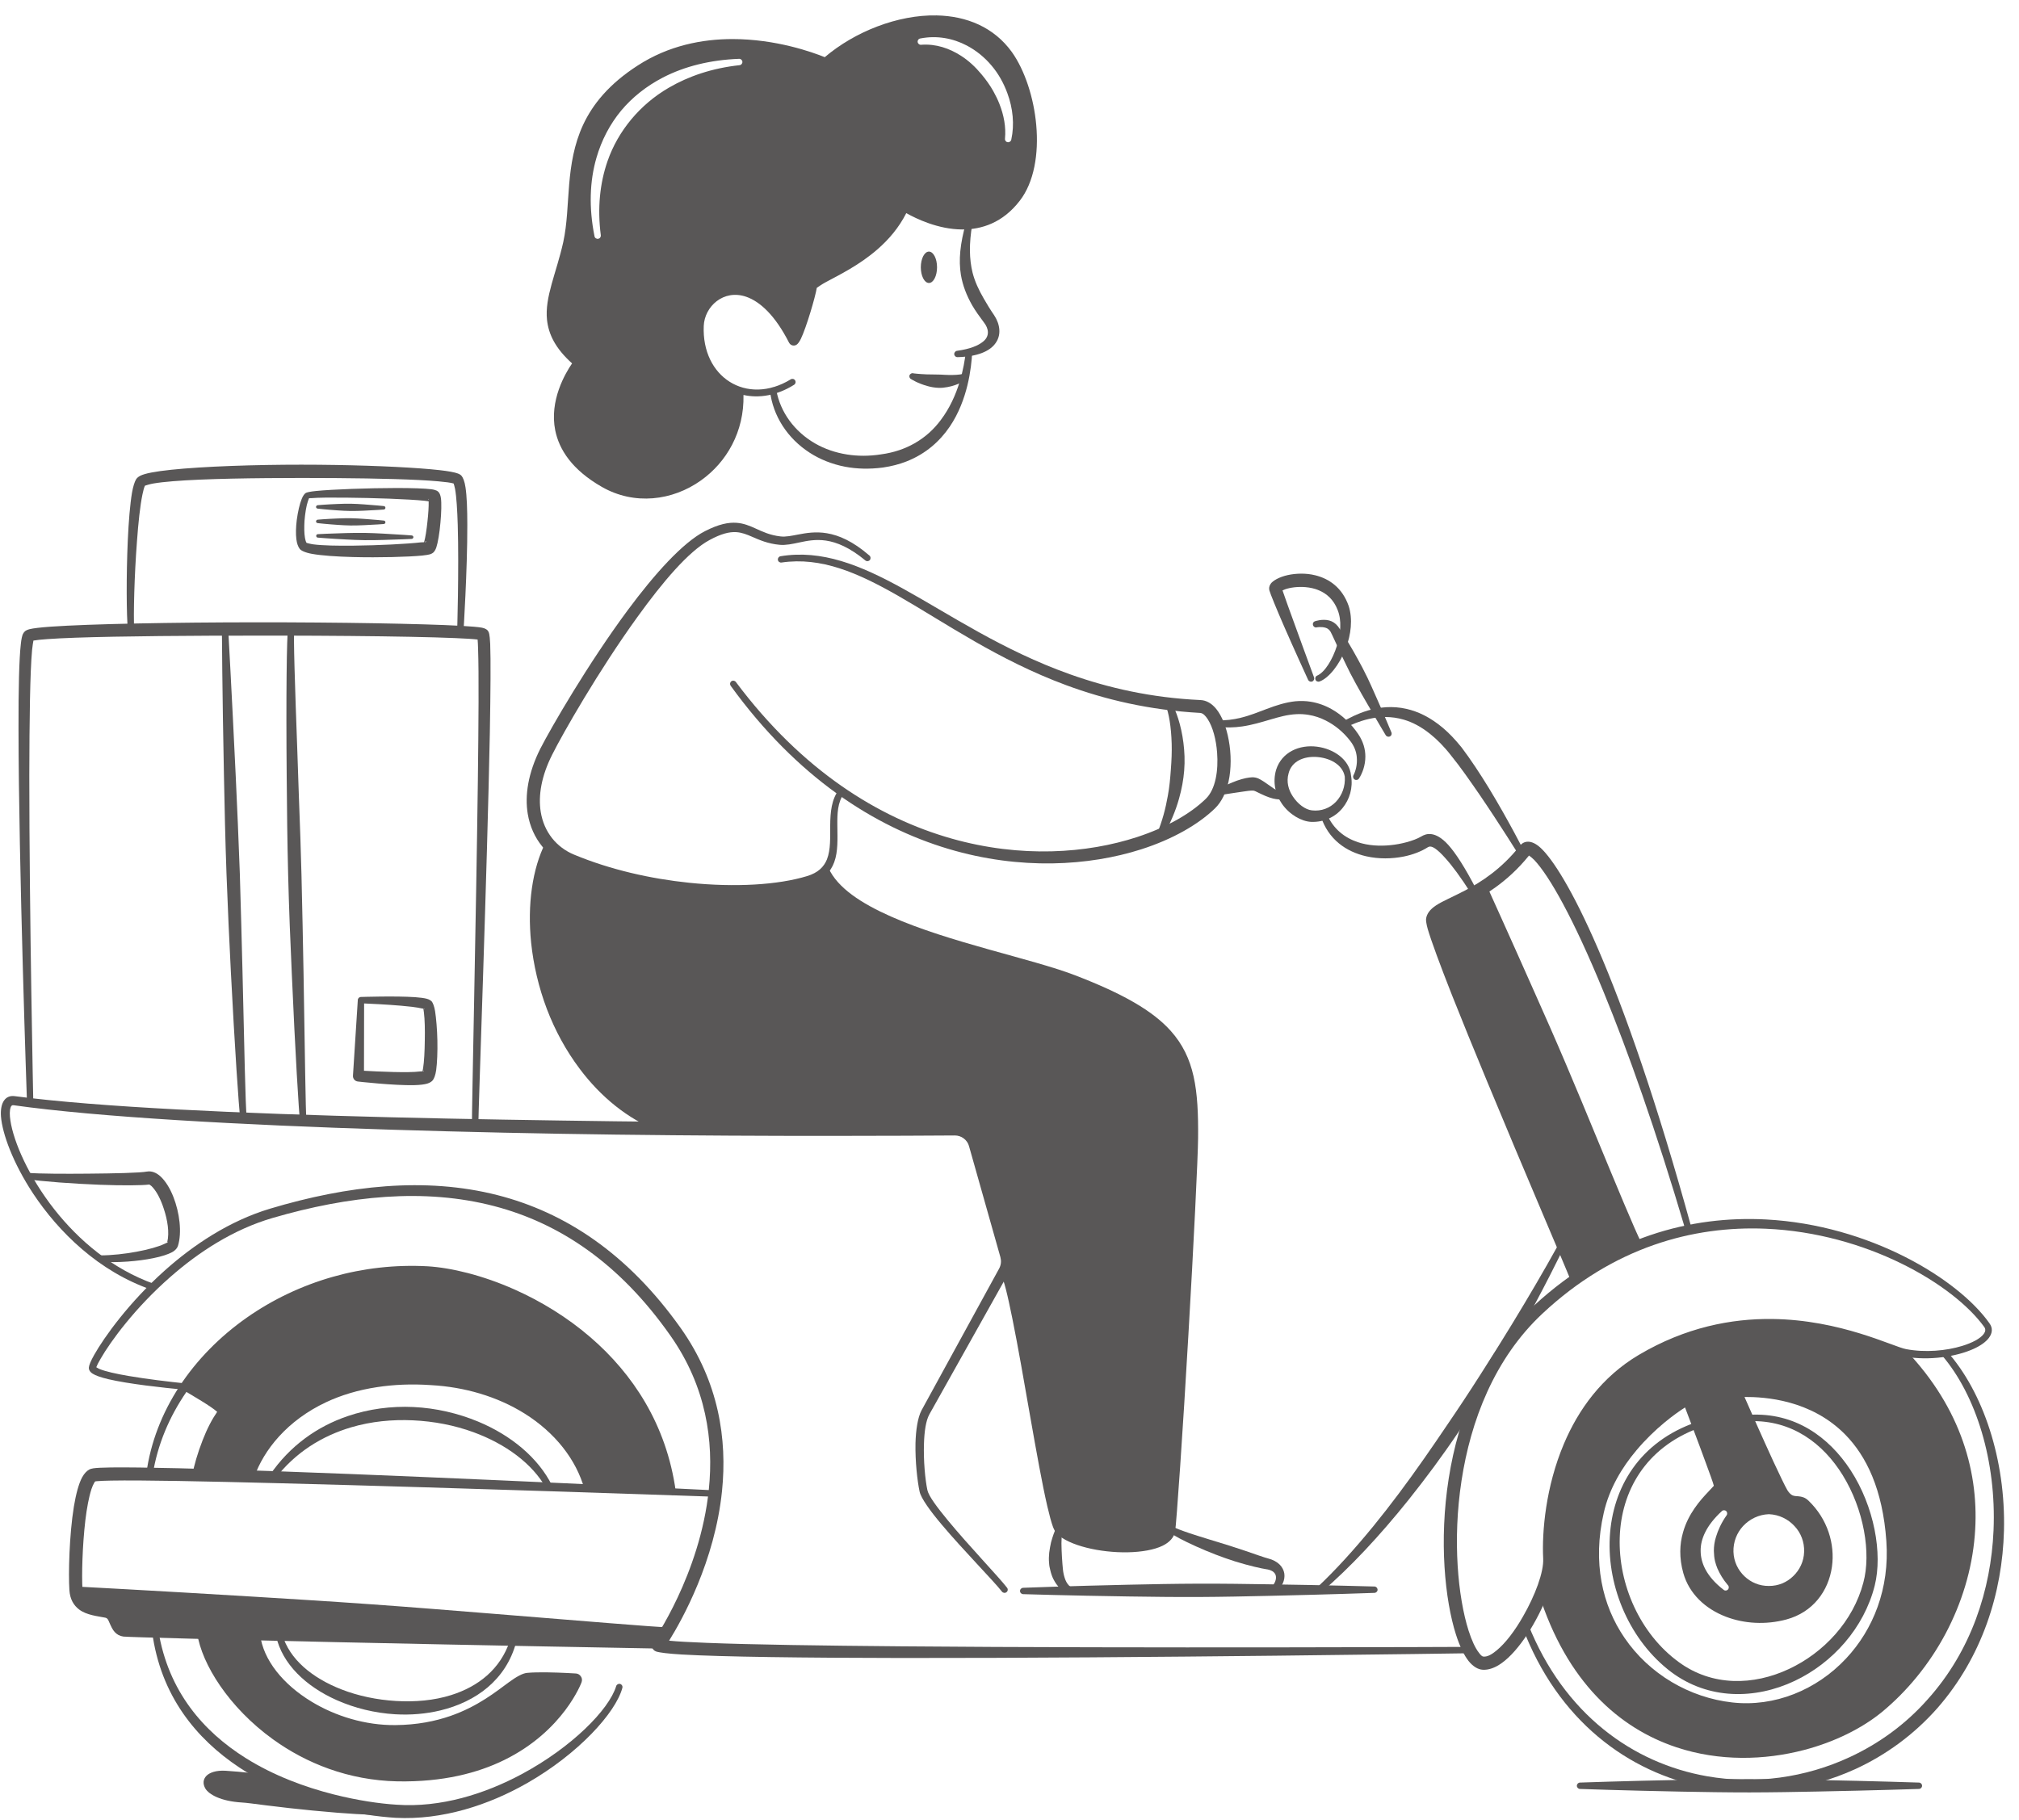 <?xml version="1.0" encoding="UTF-8" standalone="no"?><svg xmlns="http://www.w3.org/2000/svg" xmlns:xlink="http://www.w3.org/1999/xlink" clip-rule="evenodd" fill="#595757" fill-rule="evenodd" height="4509" preserveAspectRatio="xMidYMid meet" stroke-linejoin="round" stroke-miterlimit="2" version="1" viewBox="-2.1 -38.1 5000.4 4509.0" width="5000.4" zoomAndPan="magnify"><g id="change1_1" transform="matrix(3 0 0 3 -38325.495 -693.046)"><path d="m 13448.752,456.026 c -1.1,7.239 -8.6,32.663 -13.1,42.017 -1.2,2.525 -2.5,4.113 -3.3,4.698 -1.2,0.928 -2.5,1.029 -3.5,0.81 -1,-0.227 -2.2,-0.811 -3,-2.318 -11.4,-22.448 -23.9,-33.894 -35.3,-37.861 -18.9,-6.509 -34.4,8.09 -35.1,23.984 -0.9,21.107 7.8,37.581 21.3,46.134 13.8,8.757 32.4,9.145 50.5,-1.944 1.2,-0.766 2.9,-0.387 3.6,0.845 0.8,1.233 0.4,2.857 -0.8,3.623 -14.3,8.979 -29,11.298 -41.8,8.425 0.7,30.403 -14,55.578 -35.1,70.564 -23.5,16.779 -55,20.748 -81.9,5.302 -24.8,-14.238 -35.2,-30.92 -38.4,-46.582 -5,-24.664 8.3,-47.192 13.9,-55.364 -13.8,-12.369 -19.4,-24.022 -20.7,-35.892 -2,-18.856 7.7,-38.608 13.4,-64.193 3.3,-15.147 3.5,-31.357 4.9,-47.828 1.4,-16.274 4,-32.782 11.4,-48.846 8,-17.214 21.5,-33.947 45.3,-49.273 25.4,-16.428 53.1,-21.751 78.1,-21.765 36,-0.02 66.4,10.979 76.2,14.954 24.7,-20.997 60.2,-35.154 92.4,-34.477 24.6,0.517 47.2,9.598 62.1,30.292 10.5,14.77 18.1,37.492 20.1,60.339 2.1,23.504 -1.7,47.047 -13.6,62.388 -14,18.19 -31.4,23.824 -47.7,23.718 -19.8,-0.129 -37.8,-8.897 -46,-13.49 -6.1,12.042 -14.5,21.793 -23.6,29.737 -15.2,13.319 -32.2,21.513 -42.6,27.138 -3.5,1.865 -7,4.352 -7.7,4.865 z m -65.9,86.889 c -3.2,-1.137 -6.3,-2.621 -9.3,-4.426 -15.2,-9.424 -25.4,-27.689 -24.6,-51.379 0.5,-16.434 13.8,-31.783 31.6,-32.366 14.6,-0.475 32.8,9.004 49.2,37.473 4.3,-10.574 10.4,-32.322 11,-37.726 0.2,-1.981 2.1,-4.706 6.1,-7.327 8.6,-5.566 28.8,-14.027 46.4,-29.729 9.2,-8.228 17.7,-18.491 23.2,-31.488 0.6,-1.251 1.6,-2.197 3,-2.582 1.3,-0.385 2.7,-0.168 3.8,0.591 0,0 21.4,14.282 45.4,14.255 13.6,-0.016 28.2,-4.87 39.8,-20.194 10.4,-13.649 13.2,-34.61 11.3,-55.405 -2,-20.856 -8.9,-41.635 -18.6,-55.08 -15.9,-22.139 -42.4,-28.29 -69.4,-24.686 -26.1,3.484 -52.8,16.081 -71.8,33.135 -1.6,1.467 -3.9,1.822 -5.9,0.903 0,0 -33.5,-15.433 -74.9,-15.584 -23.2,-0.084 -48.9,4.6 -72.6,19.698 -21.9,13.901 -34.4,29.06 -41.8,44.78 -14.9,31.536 -9.7,65.08 -16.4,94.503 -5.6,24.472 -15.5,43.231 -13.7,61.32 1,10.901 6.6,21.421 20.3,32.983 1.7,1.448 1.9,4.017 0.5,5.752 0,0 -20.4,24.308 -15.1,51.908 2.7,14.122 12.3,28.961 34.4,41.997 24.4,14.35 53.2,10.801 74.9,-4.291 20.1,-14.016 34.2,-37.974 33.2,-67.035 z"/><path d="m 13571.952,402.148 c 0.3,-1.416 1.8,-2.309 3.2,-1.991 1.4,0.318 2.3,1.726 2,3.143 -2.8,16.501 -2.5,28.892 0.2,40.055 1.9,7.486 5.1,14.309 9.3,21.564 2.5,4.378 5.3,8.972 8.6,13.786 4.7,7.163 6.5,16.675 0.2,24.105 -4.4,5.348 -13.6,9.957 -30.3,10.4 -1.5,0.119 -2.8,-0.959 -2.9,-2.406 -0.1,-1.447 1,-2.718 2.4,-2.837 10.6,-1.482 17.3,-4.231 21.4,-7.58 6,-4.82 4.3,-11.247 0.8,-15.675 -3.7,-4.978 -7.1,-9.625 -9.8,-14.296 -4.7,-8.282 -7.8,-16.39 -9.3,-25.066 -2,-12.292 -0.7,-25.751 4.2,-43.202 z"/><path d="m 13571.752,509.051 c 0.2,-1.447 1.4,-2.525 2.9,-2.405 1.4,0.119 2.5,1.391 2.4,2.838 -0.7,12.512 -3.6,39.075 -18.5,61.076 -8.1,11.912 -19.6,22.465 -35.9,28.832 -5.8,2.269 -12.2,3.924 -19.3,4.967 -11.1,1.454 -21.6,1.179 -31.3,-0.679 -10.8,-2.098 -20.7,-6.09 -29.1,-11.523 -18.5,-11.915 -30.4,-30.547 -32.8,-50.899 -0.2,-1.436 0.8,-2.775 2.2,-2.989 1.5,-0.213 2.8,0.779 3,2.215 3.3,18.187 15,34.25 32.2,44.094 7.7,4.415 16.6,7.512 26.3,9.029 8.7,1.354 18,1.437 27.9,-0.114 10.9,-1.466 19.9,-4.714 27.6,-9.065 9.1,-5.136 16.2,-11.818 21.7,-19.202 15.1,-19.899 19.4,-44.496 20.7,-56.175 z"/><path d="m 13526.952,531.526 c -1.4,-0.522 -2.1,-2.045 -1.6,-3.4 0.6,-1.355 2.1,-2.031 3.4,-1.51 0,0 4.3,0.545 10.7,0.811 2.2,0.089 4.5,0.074 7,0.112 1.5,0.021 3,0.022 4.6,0.086 2.2,0.09 4.5,0.301 6.9,0.312 4,0.018 8.1,-10e-4 12.4,-1.052 1.3,-0.567 2.8,0.057 3.4,1.393 0.6,1.336 0,2.882 -1.4,3.449 -2.9,1.9 -5.9,3.297 -9.1,4.442 -2.2,0.798 -4.4,1.352 -6.6,1.759 -2.4,0.452 -4.8,0.71 -7.2,0.641 -3.4,-0.101 -6.6,-0.723 -9.4,-1.508 -8.1,-2.26 -13.1,-5.535 -13.1,-5.535 z"/><ellipse cx="13541.352" cy="439.015" rx="6.697" ry="12.96"/><path d="m 13385.452,540.711 c 3.9,64.099 -62.7,105.478 -112.4,76.562 -69.6,-40.482 -20.7,-99.55 -20.7,-99.55 -38.1,-31.937 -17.7,-57.451 -8.5,-98.446 10.2,-45.124 -7.1,-99.663 59.9,-142.614 68.2,-43.688 152.6,-4.757 152.6,-4.757 40.8,-36.694 116,-53.605 149.1,-7.475 20.4,28.405 29.1,87.807 7,116.606 -34.6,45.123 -91.8,6.714 -91.8,6.714 -19.7,46.099 -75,59.363 -75.8,67.191 -0.9,7.828 -13.3,48.893 -15.5,44.522 -33.7,-65.044 -76.1,-40.382 -77.2,-12.231 -1,27.379 13.4,47.238 33.3,53.478 z m -0.9,-273.815 c -23.7,0.901 -44.9,6.17 -62.8,15.434 -13.5,7.003 -25.2,16.217 -34.5,27.335 -9.3,11.239 -16.2,24.444 -20.4,39.007 -5.6,19.329 -6.3,41.161 -1.6,64.655 0.2,1.432 1.6,2.403 3,2.167 1.5,-0.236 2.4,-1.591 2.2,-3.023 -2.9,-22.469 -0.7,-42.932 5.5,-60.922 4.5,-13.037 11.3,-24.629 19.8,-34.838 8.5,-10.132 18.7,-18.876 30.7,-25.881 16.5,-9.641 36.1,-16.264 58.5,-18.687 1.4,-0.106 2.5,-1.367 2.4,-2.815 -0.1,-1.448 -1.4,-2.538 -2.8,-2.432 z m 150.5,-11.623 c 12.1,-0.856 23.1,2.899 32.7,9.046 6.4,4.073 12,9.345 16.9,15.235 3.7,4.408 7.1,9.1 9.9,14.123 1.9,3.403 3.6,6.88 5,10.459 3.7,9.37 5.5,19.161 4.6,28.576 -0.2,1.434 0.7,2.781 2.2,3.007 1.4,0.226 2.8,-0.755 3,-2.189 2.7,-12.28 1.4,-25.765 -3.3,-38.404 -3,-8.146 -7.3,-15.961 -13,-22.659 -5.7,-6.808 -12.7,-12.481 -20.4,-16.536 -11.5,-6.043 -24.7,-8.504 -38.3,-5.874 -1.5,0.189 -2.5,1.511 -2.3,2.95 0.2,1.439 1.5,2.455 3,2.266 z"/><path d="m 13419.652,682.802 c -1.4,0.222 -2.8,-0.762 -3,-2.196 -0.2,-1.435 0.8,-2.78 2.2,-3.003 34,-5.592 65.7,7.252 100.8,26.58 39,21.508 82.3,51.035 138.3,70.943 31.4,11.17 66.8,19.346 107.7,21.231 4.7,0.223 9.2,2.758 12.9,7.347 4.7,5.768 8.4,15.124 10.3,25.722 2.1,11.137 2.2,23.639 -0.2,34.444 -2,8.863 -5.7,16.597 -11.1,21.876 -13.7,13.273 -34.8,25.495 -61,33.875 -42.9,13.694 -99.7,17.377 -159.1,-0.361 -61,-18.199 -125,-59.004 -179.8,-134.724 -0.8,-1.169 -0.6,-2.817 0.6,-3.678 1.1,-0.86 2.8,-0.61 3.7,0.559 54.8,73.282 118,112.274 178,129.282 57.5,16.311 112,12.285 153.3,-1.236 24.3,-7.98 44,-19.198 56.7,-31.59 8.2,-8.001 10.4,-23.59 9.3,-38.121 -0.8,-10.759 -3.5,-21.051 -7.7,-27.543 -1.9,-2.883 -3.9,-5.093 -6.4,-5.232 -42.1,-2.356 -78.4,-11.024 -110.5,-22.903 -56.2,-20.808 -99.5,-51.3 -138.5,-73.666 -33.5,-19.166 -63.7,-32.399 -96.5,-27.606 z"/><path d="m 13736.752,800.59 c -0.7,-1.301 -0.1,-2.881 1.2,-3.525 1.3,-0.645 2.9,-0.112 3.5,1.189 3.8,6.616 8.1,18.369 10,33.405 0.9,7.102 1.3,14.933 0.6,23.189 -0.6,7.349 -2,15.013 -4.2,22.8 -2.9,10.524 -7.5,21.167 -13.5,31.709 -0.7,1.3 -2.3,1.832 -3.6,1.187 -1.3,-0.646 -1.8,-2.226 -1.2,-3.526 4.5,-10.668 7.2,-21.288 9,-31.509 1.4,-7.432 2,-14.633 2.5,-21.496 0.6,-7.698 0.9,-14.946 0.7,-21.615 -0.4,-13.989 -2.3,-25.284 -5,-31.808 z"/><path d="m 13889.852,858.876 c 1.7,9.926 -1.2,19.526 -7,26.61 -6,7.402 -15.3,11.866 -26,11.454 -8,-0.397 -17.9,-6.023 -24.1,-14.962 -5.3,-7.641 -7.8,-17.576 -4.8,-27.992 4.7,-14.837 19.4,-20.957 33.7,-19.142 14,1.774 27.1,10.813 28.2,24.032 z m -5.2,0.667 c -1.8,-10.138 -12.8,-15.678 -23.8,-16.222 -9.8,-0.489 -20,3.299 -22.6,13.597 -2,7.093 0,13.713 3.5,18.991 4.1,6.277 10.3,10.973 15.8,11.534 7.8,0.905 14.8,-1.936 19.7,-6.977 5.1,-5.309 8,-12.822 7.4,-20.923 z"/><path d="m 13896.452,861.033 c -0.7,1.259 -2.3,1.694 -3.6,0.97 -1.2,-0.723 -1.7,-2.332 -1,-3.591 1.8,-3.466 3.3,-8.98 2.7,-15.094 -0.4,-4.419 -2.1,-9.116 -5.7,-13.598 -5.5,-7.03 -12.3,-12.631 -19.9,-16.458 -4.5,-2.287 -9.2,-3.872 -14.2,-4.678 -3.3,-0.523 -6.6,-0.777 -10,-0.567 -7.4,0.323 -14.4,2.328 -21.6,4.445 -7.4,2.175 -15,4.488 -23.2,5.679 -6.5,0.937 -13.3,1.201 -20.8,0.139 -1.5,-0.133 -2.6,-1.414 -2.4,-2.86 0.1,-1.445 1.4,-2.512 2.8,-2.379 7,0.291 13.2,-0.603 19,-2.009 7.8,-1.863 14.8,-4.76 21.7,-7.358 7.8,-2.949 15.5,-5.466 23.7,-6.332 4.3,-0.372 8.5,-0.265 12.5,0.389 6.2,0.997 12.1,3.134 17.5,6.218 8.6,4.861 16.1,12.037 21.9,20.646 4.2,6.274 5.8,12.594 5.8,18.398 0,7.52 -2.6,14.045 -5.2,18.04 z"/><path d="m 13780.852,875.001 c -1.4,0.443 -2.8,-0.319 -3.3,-1.702 -0.4,-1.382 0.3,-2.865 1.7,-3.308 5.7,-2.653 11.4,-5.286 16.5,-7.131 2.6,-0.918 5.1,-1.575 7.2,-2.048 2.1,-0.45 3.9,-0.627 5.4,-0.699 1.5,0.009 3.2,0.251 4.9,0.98 2.7,1.198 6,3.546 9.5,6.009 3.6,2.594 7.5,5.517 12.2,5.719 1.5,-0.12 2.7,0.958 2.9,2.404 0.1,1.447 -1,2.719 -2.4,2.839 -3.4,0.738 -6.8,0.363 -10.1,-0.427 -4.3,-1.039 -8.4,-3.047 -11.9,-4.738 -1.9,-0.912 -3.5,-1.89 -4.8,-1.794 -2,-0.046 -4.6,0.332 -7.7,0.79 -2.5,0.362 -5.1,0.725 -7.9,1.168 -4,0.617 -8,1.203 -12.2,1.938 z"/><path d="m 13492.252,677.052 c 1.1,0.939 1.2,2.6 0.3,3.707 -1,1.107 -2.6,1.243 -3.7,0.304 -12.9,-10.663 -23.5,-15.072 -32.6,-16.398 -8.4,-1.222 -15.5,0.199 -21.8,1.548 -5.9,1.259 -11.2,2.423 -16.3,1.961 -9.8,-0.909 -16.6,-3.968 -22.8,-6.651 -4.3,-1.864 -8.4,-3.553 -13.2,-3.824 -5.7,-0.313 -12.4,1.358 -21.9,6.509 -17.3,9.273 -38.8,34.764 -59.6,63.603 -31.9,44.13 -61.7,96.349 -70.3,113.594 -9,17.82 -11.6,33.814 -9.5,47.149 2.7,17.03 13.3,29.542 27.5,35.415 30,12.497 63.4,19.985 95.1,23.254 38,3.929 73.4,1.787 97.3,-5.512 9.2,-2.784 13.9,-7.661 16.4,-13.781 3.2,-8.148 2.6,-18.165 2.7,-27.968 0.1,-10.957 1,-21.645 7.3,-29.762 0.8,-1.157 2.5,-1.384 3.6,-0.507 1.2,0.877 1.4,2.528 0.6,3.685 -5.5,7.314 -5.7,16.865 -5.6,26.574 0.1,10.611 0.7,21.421 -2.6,30.309 -2.9,7.856 -8.7,14.359 -20.3,18.136 -24.5,7.99 -61,11.064 -100.3,7.662 -32.6,-2.823 -67,-10.129 -98.1,-22.537 -17.6,-7.054 -30.8,-22.286 -34.3,-43.228 -2.5,-15.183 0.2,-33.486 10.4,-53.82 8.9,-17.389 39.4,-70.152 72.2,-114.423 22.1,-29.84 45.4,-55.735 63.6,-65.109 11.5,-5.893 19.6,-7.444 26.3,-6.941 5.8,0.436 10.6,2.413 15.7,4.737 5.6,2.541 11.7,5.503 20.5,6.501 4.4,0.501 9.1,-0.539 14.3,-1.525 7,-1.333 14.8,-2.644 24,-1.092 9.9,1.658 21.4,6.549 35.1,18.43 z"/><path d="m 14416.852,1310.929 c 2.9,3.96 2.5,8.09 -0.4,12.03 -2.4,3.28 -6.8,6.48 -12.7,9.15 -14,6.33 -36.4,9.96 -56.9,6.36 -10.7,-1.9 -53.6,-23.47 -109.4,-23.47 -32.1,0.01 -68.6,7.21 -105.6,29.68 -28.5,17.27 -46.4,43.01 -57.4,69.58 -14,33.9 -16.8,69.19 -15.6,90.39 0.8,14.54 -9.7,42.1 -23.5,63.11 -6.7,10.24 -14.2,18.92 -21.4,23.96 -5.3,3.78 -10.6,5.6 -15.4,5.32 -3.8,-0.23 -7.9,-2.48 -11.7,-7.23 -3.7,-4.69 -7.3,-12.13 -10.4,-21.78 -9.1,-28.56 -14.1,-77.46 -6,-128.86 8,-51.09 28.9,-104.59 70.8,-143.18 61.3,-56.37 129.5,-74.02 191.2,-70.75 85.5,4.52 158.6,49.13 184.4,85.69 z m -4.3,3.05 c -25.5,-35.27 -97.2,-77.58 -180.4,-81.1 -59.8,-2.53 -125.6,15.08 -184.4,70.17 -39.8,37.27 -59.2,88.77 -66.7,137.76 -7.6,49.46 -2.9,96.43 5.8,123.89 2.6,8.11 5.5,14.43 8.6,18.37 1.3,1.69 2.4,3.03 3.8,3.11 3.4,0.21 6.9,-1.91 10.7,-5.04 7.6,-6.23 15.4,-16.71 21.9,-28.19 9.9,-17.18 17.2,-36.61 16.6,-47.75 -1.1,-22.24 2.1,-59.26 17.1,-94.69 11.9,-28.17 31.3,-55.32 61.8,-73.42 38.7,-22.94 76.7,-30.06 110.1,-29.68 56.5,0.63 99.7,22.84 110.6,24.89 15.9,3.02 33.2,1.35 46.2,-2.62 8.4,-2.58 15,-6.02 17.9,-9.92 1.4,-1.88 1.8,-3.86 0.4,-5.78 z"/><path d="m 14377.752,1337.519 c -0.9,-1.09 -0.8,-2.76 0.3,-3.71 1,-0.95 2.7,-0.84 3.7,0.25 29.9,33.55 48.6,89.44 47.1,148.13 -1.3,51.09 -17.9,104.18 -55,146.58 -19.2,21.73 -42.4,38.66 -67.6,50.24 -38.9,17.79 -82.6,23.16 -124.2,15.19 -63.3,-12.13 -121.8,-55.19 -150.9,-132.78 -0.5,-1.36 0.2,-2.88 1.5,-3.41 1.4,-0.52 2.9,0.16 3.4,1.51 29.6,74.23 86.5,114.75 147.7,125.46 39.7,6.95 81.1,1.27 117.9,-15.85 23.9,-11.11 45.9,-26.95 64.1,-47.52 36.1,-40.11 52.4,-90.81 54.5,-139.71 2.4,-56.79 -14.2,-111.28 -42.5,-144.38 z"/><path d="m 14078.852,1695.459 c -1.4,0 -2.6,-1.18 -2.6,-2.63 0,-1.45 1.2,-2.63 2.6,-2.63 0,0 36.9,-1.33 83.9,-2.22 17.7,-0.34 36.9,-0.66 56,-0.65 19.1,0.01 38.3,0.39 55.9,0.73 47.1,0.9 84,2.14 84,2.14 1.4,0 2.6,1.18 2.6,2.63 0,1.45 -1.2,2.63 -2.6,2.63 0,0 -36.9,1.23 -84,2.14 -17.6,0.34 -36.8,0.71 -55.9,0.73 -19.1,0.01 -38.3,-0.32 -56,-0.65 -47,-0.9 -83.9,-2.22 -83.9,-2.22 z"/><path d="m 13619.252,1534.619 c -1.5,0.01 -2.7,-1.17 -2.7,-2.62 0,-1.45 1.2,-2.63 2.7,-2.64 0,0 38.2,-1.47 86.9,-2.54 18.3,-0.4 38.2,-0.8 58,-0.86 19.8,-0.06 39.6,0.24 57.9,0.52 48.8,0.72 87,1.82 87,1.82 1.5,-0.01 2.6,1.17 2.7,2.62 0,1.45 -1.2,2.63 -2.7,2.64 0,0 -38.2,1.37 -86.9,2.46 -18.4,0.41 -38.2,0.85 -58,0.94 -19.8,0.09 -39.6,-0.17 -58,-0.44 -48.7,-0.71 -86.9,-1.9 -86.9,-1.9 z"/><path d="m 14036.752,924.744 c -9.2,11.373 -18.8,19.89 -28,26.479 -14.1,10.138 -27.3,15.684 -36.5,20.245 -3.3,1.648 -6.1,3.105 -8,4.689 -0.9,0.678 -1.6,1.241 -1.8,2.044 0.1,0.446 0.9,4.079 1.8,7.31 4.6,14.854 16,45.078 29.8,80.693 31.4,80.951 75.3,189.504 82.4,208.354 0.5,1.35 -0.2,2.87 -1.5,3.4 -1.4,0.52 -2.9,-0.15 -3.4,-1.51 -6.2,-15.61 -39.6,-93.19 -69.4,-165.211 -10.6,-25.429 -20.6,-50.172 -29,-71.24 -9.8,-24.87 -17.1,-44.67 -20,-54.537 -1.2,-4.216 -1.5,-7.101 -1.4,-8.346 0.5,-4.192 3.2,-7.895 8.3,-11.242 5.3,-3.506 13.8,-6.985 23.9,-12.268 13.5,-7.112 30.1,-17.716 45.4,-37.091 3.1,-3.843 9.2,-5.269 16.9,1.833 10,9.142 26.7,35.284 47.4,83.259 21.9,50.659 48.5,126.042 77.5,231.593 0.4,1.4 -0.4,2.86 -1.8,3.25 -1.4,0.4 -2.8,-0.41 -3.2,-1.81 -24.9,-84.279 -48,-149.014 -67.8,-197.228 -25.3,-61.811 -45.1,-96.098 -57.2,-108.929 -1.5,-1.561 -3.3,-2.966 -4.4,-3.737 z"/><path d="m 13997.052,951.89 c -0.5,-1.339 0.1,-2.881 1.4,-3.442 1.4,-0.561 2.9,0.072 3.5,1.411 0,0 17.5,38.535 39.5,88.128 8.3,18.584 17.2,38.696 25.8,58.984 8.6,20.163 17,40.501 24.8,59.41 17.3,41.797 31.7,76.757 37.7,88.647 0.7,1.28 0.2,2.88 -1,3.56 -1.3,0.69 -2.9,0.21 -3.6,-1.07 -6.6,-11.68 -23.1,-45.93 -41.9,-87.34 -8.4,-18.652 -17.5,-38.715 -26.1,-58.885 -8.7,-20.287 -17,-40.665 -24.6,-59.521 -20.3,-50.308 -35.5,-89.882 -35.5,-89.882 z"/><path d="m 14073.952,1275.499 c -11.5,-29.79 -118.4,-284.474 -116.9,-297.746 1.1,-8.933 19.8,-12.335 42.5,-26.878 0,0 108.2,258.664 127.9,295.394 -18,7.18 -35.9,16.79 -53.5,29.23 z"/><path d="m 13864.752,892.081 c -0.5,-1.362 0.2,-2.876 1.6,-3.381 1.3,-0.504 2.9,0.191 3.4,1.553 5.4,12.765 15,19.861 25.7,23.453 8.6,2.888 18,3.345 26.7,2.488 4.8,-0.462 9.3,-1.318 13.4,-2.429 4.7,-1.281 9,-2.837 12.2,-4.737 2.2,-1.317 5,-2.518 8.8,-1.898 3.3,0.55 7.9,2.561 13.6,8.88 5.9,6.557 13.6,18.168 23.9,38.233 0.7,1.26 0.3,2.868 -1,3.589 -1.3,0.721 -2.9,0.283 -3.6,-0.977 -9.1,-14.352 -16.2,-23.839 -21.9,-30.115 -3.3,-3.725 -6,-6.195 -8.3,-7.782 -3.2,-2.144 -4.8,-1.828 -6.1,-1.026 -4.9,3.145 -11.8,6.023 -19.8,7.625 -9.6,1.932 -20.6,2.18 -31.1,-0.22 -16.3,-3.749 -31.2,-13.701 -37.5,-33.256 z"/><path d="m 13884.552,819.35 c -1.3,0.67 -2.9,0.17 -3.6,-1.118 -0.6,-1.288 -0.1,-2.877 1.1,-3.548 10.6,-5.995 30.1,-16.411 53.6,-11.036 9.6,2.179 19.7,6.983 30.1,15.746 5.1,4.324 10.2,9.695 15.4,16.154 7.2,9.551 15.2,21.568 22.6,33.714 16,26.316 29.4,52.81 29.4,52.81 0.7,1.267 0.2,2.871 -1.1,3.581 -1.2,0.709 -2.8,0.257 -3.5,-1.01 0,0 -15.5,-25.041 -32.7,-50.27 -7.9,-11.451 -15.9,-22.997 -23.3,-32.042 -5.9,-7.628 -11.8,-13.533 -17.6,-18.134 -7.4,-5.917 -14.6,-9.621 -21.6,-11.658 -20.8,-6.121 -39,2.121 -48.8,6.811 z"/><path d="m 13861.652,736.295 c -1.4,0.414 -2.8,-0.379 -3.2,-1.77 -0.5,-1.392 0.3,-2.858 1.7,-3.272 0,0 5.9,-2.089 11.6,-0.621 2.7,0.693 5.2,2.271 7.3,4.902 1.5,1.976 6.6,9.842 12.6,20.296 2.4,4.206 4.9,8.834 7.5,13.668 1.4,2.73 2.8,5.537 4.2,8.362 2,4.27 4,8.573 5.8,12.739 7.8,17.462 13.9,32.231 13.9,32.231 0.7,1.296 0.2,2.879 -1.1,3.533 -1.3,0.653 -2.9,0.132 -3.6,-1.165 0,0 -6.6,-10.952 -14.8,-25.163 -3.1,-5.328 -6.4,-11.083 -9.6,-16.927 -1.6,-2.856 -3.1,-5.734 -4.6,-8.59 -2.3,-4.524 -4.4,-8.963 -6.4,-13.089 -5.1,-10.882 -8.9,-19.483 -10.1,-21.587 -1.1,-1.825 -2.7,-2.82 -4.3,-3.266 -3.5,-0.929 -6.9,-0.281 -6.9,-0.281 z"/><path d="m 13833.252,705.816 c 0.9,2.626 2.4,6.847 4.2,11.969 7.3,20.191 19.5,53.69 21.8,59.756 0.5,1.338 -0.1,2.882 -1.4,3.445 -1.4,0.564 -2.9,-0.064 -3.5,-1.402 -2.1,-4.593 -11.6,-25.29 -19.6,-43.619 -6.3,-14.436 -11.6,-27.428 -12.3,-30.024 -0.5,-1.704 -0.3,-3.601 1,-5.526 1.5,-2.362 6.8,-5.662 14.2,-7.265 6.5,-1.389 14.7,-1.788 22.6,0.173 11.4,2.796 22.3,10.152 27.6,25.305 3.5,10.687 2,23.738 -2.4,35.203 -5.2,13.427 -14.1,24.514 -21.6,27.176 -1.3,0.536 -2.9,-0.125 -3.4,-1.474 -0.5,-1.349 0.1,-2.88 1.5,-3.415 6.2,-2.734 12.6,-13.05 16.3,-24.802 3,-9.766 4,-20.662 0.5,-29.36 -3.3,-8.597 -9.1,-13.543 -15.5,-16.228 -3.5,-1.502 -7.3,-2.274 -10.9,-2.599 -6.5,-0.585 -12.8,0.321 -17,1.79 -0.7,0.236 -1.5,0.586 -2.1,0.897 z m -0.8,-2.446 c 0,-0.013 0,-0.026 0,-0.04 0,0.013 0,0.026 0,0.04 z"/><path d="m 14060.552,1246.819 c 0.7,-1.29 2.2,-1.79 3.5,-1.12 1.3,0.68 1.8,2.27 1.1,3.55 -14.3,29.01 -30.9,60.58 -49.4,92.15 -11.7,19.91 -24,39.88 -37.1,59.15 -13.2,19.62 -27.2,38.5 -41.4,56.26 -23.7,29.58 -48.1,55.79 -72,76.25 -1.1,0.96 -2.7,0.87 -3.7,-0.21 -1,-1.08 -0.9,-2.75 0.2,-3.71 15.5,-14.53 31.1,-31.83 46.7,-50.9 14,-17.19 27.9,-35.85 41.5,-55.3 6.3,-9 12.6,-18.17 18.8,-27.4 9.4,-13.74 18.6,-27.66 27.5,-41.62 9.1,-14.16 18,-28.32 26.5,-42.32 13.6,-22.32 26.4,-44.16 37.8,-64.78 z"/><path d="m 13605.852,1529.319 c 0.9,1.14 0.7,2.8 -0.5,3.69 -1.1,0.89 -2.8,0.68 -3.7,-0.47 -6.9,-8.86 -32,-34.3 -49.5,-55.07 -9.9,-11.68 -17.3,-22.07 -18.5,-27.5 -1.9,-8.86 -3.7,-25.13 -3.4,-39.94 0.3,-10.95 1.8,-21.12 5,-27.23 l 64,-116.92 c 0.8,-1.46 1.3,-3.05 1.5,-4.67 0.2,-1.62 0,-3.27 -0.4,-4.87 l -25.9,-91.61 c -0.7,-2.65 -2.3,-4.869 -4.4,-6.433 -2.1,-1.559 -4.6,-2.446 -7.4,-2.424 v 0 c -37.1,0.222 -149.1,0.971 -279.9,-0.703 -60.1,-0.768 -124.1,-2.131 -186.6,-4.099 -123.2,-3.877 -240.6,-10.318 -310.599,-20.182 -1.2,-0.168 -1.9,0.578 -2.3,1.771 -0.9,2.539 -0.9,6.262 -0.2,10.865 2.6,17.535 15,46.315 36.399,73.545 19.9,25.18 47.5,49.03 82.4,61.44 1.4,0.47 2.1,1.97 1.7,3.35 -0.5,1.37 -2,2.09 -3.4,1.61 -44.3,-15.15 -77.4,-48.04 -98.399,-79.71 -16.5,-25.01 -25.4,-49.305 -26.5,-63.643 -0.8,-11.809 3.9,-17.679 11.3,-16.717 69.899,9.233 186.999,14.353 309.899,17.439 62.4,1.57 126.4,2.556 186.4,3.335 130.8,1.695 242.7,1.999 279.8,1.941 4.9,0 9.5,1.627 13.2,4.463 3.8,2.831 6.6,6.842 7.9,11.592 l 25,91.83 c 0.8,2.71 1,5.5 0.6,8.23 -0.3,2.73 -1.2,5.4 -2.6,7.84 l -65.1,116.17 c -2.9,5.35 -4.1,14.34 -4.4,23.99 -0.5,14.21 1,29.85 2.8,38.38 1,4.94 8,14.23 16.8,24.93 17.3,21.02 42.1,46.81 49,55.78 z"/><path d="m 13224.852,913.993 c 0.7,-1.312 2.2,-1.872 3.6,-1.25 1.3,0.621 1.8,2.191 1.2,3.503 -9.4,21.248 -11.3,49.603 -7,79.359 2.4,17.219 7.1,34.859 13.6,51.994 6.3,16.744 14.4,33.006 24.5,47.676 15.5,22.369 35.4,41.193 60.1,52.405 1.3,0.566 1.9,2.111 1.4,3.448 -0.6,1.337 -2.1,1.963 -3.5,1.398 -26.5,-10.407 -48.6,-28.858 -65.7,-51.674 -11.3,-14.973 -20.4,-31.781 -27.1,-49.349 -6.8,-17.916 -11.1,-36.613 -13,-54.713 -3.2,-31.391 0.9,-61.048 11.9,-82.797 z"/><path d="m 13453.652,937.208 c -0.6,-1.327 0,-2.882 1.4,-3.471 1.3,-0.589 2.8,0.009 3.4,1.336 7.4,16.323 27,29.122 51.4,39.959 48.4,21.52 116.1,34.8 151.8,48.447 40.1,15.375 64.5,29.513 79.3,46.011 19.8,22.13 23,48.603 22.6,88.687 -0.1,15.181 -3.7,88.951 -8,162.351 -4.5,78.45 -9.9,156.47 -11,162.56 -1,4.71 -4.5,8.77 -10.4,11.6 -6.8,3.31 -17.2,5.14 -28.6,5.37 -22.4,0.45 -48.5,-5.33 -58.7,-15.44 -0.8,-0.87 -1.9,-2.62 -3,-5.29 -1.4,-3.75 -3,-9.74 -4.8,-17.39 -8.3,-35.9 -19.6,-109.39 -28.8,-154.74 -3.9,-19.2 -7.1,-33.25 -9.8,-36.71 -0.9,-1.15 -0.7,-2.8 0.5,-3.69 1.1,-0.89 2.8,-0.69 3.7,0.46 3,3.88 7.5,20.49 12.3,43.02 10.1,47.27 22.6,121.12 31.1,153.97 1.2,4.71 2.3,8.55 3.3,11.3 0.6,1.53 1,2.63 1.5,3.09 7.6,7.5 25.7,11.48 43.1,12.23 12.1,0.52 23.9,-0.59 31.8,-3.66 3.9,-1.48 6.9,-3.11 7.4,-5.88 0.7,-4.32 3.1,-45.2 6,-96.6 2,-35.64 4.2,-76.31 6.2,-113.42 3,-54.62 5.5,-101.52 5.7,-113.266 0.7,-36.935 -1.3,-61.506 -19.4,-82.087 -13.9,-15.855 -37.1,-29.312 -75.1,-44.405 -35.6,-14.181 -103.2,-28.448 -151.4,-50.733 -25.7,-11.892 -45.9,-26.163 -53.5,-43.609 z"/><path d="m 13646.552,1479.649 c 0.5,-1.37 2,-2.09 3.4,-1.61 1.3,0.48 2.1,1.98 1.6,3.35 -0.6,2.64 -0.7,6.59 -0.8,11.24 0,3.51 0.2,7.31 0.4,11.19 0.1,1.93 0.3,3.87 0.4,5.78 0.3,2.89 0.4,5.7 1,8.32 1.1,4.92 2.8,9.25 7,11.46 1.4,0.51 2.1,2.03 1.6,3.39 -0.5,1.36 -2.1,2.05 -3.4,1.54 -6.3,-1.48 -10.6,-6.11 -13.7,-12.19 -1.1,-2.21 -1.9,-4.65 -2.5,-7.22 -0.5,-1.9 -0.9,-3.86 -1,-5.87 -0.3,-2.89 -0.2,-5.85 0.1,-8.71 0.4,-2.97 0.9,-5.81 1.5,-8.46 1.4,-5.2 3,-9.48 4.4,-12.21 z"/><path d="m 13738.552,1482.719 c -1.2,-0.79 -1.5,-2.43 -0.7,-3.64 0.8,-1.22 2.4,-1.56 3.6,-0.76 3.3,1.83 8.8,3.85 15.4,6.1 5,1.66 10.5,3.34 16.2,5.11 5.4,1.67 10.9,3.33 16.3,5.01 4.5,1.44 8.9,2.87 12.9,4.23 9.1,3.1 16.3,5.7 19,6.34 8.3,2.12 12.7,7.04 13.5,12.58 0.7,5.21 -1.6,11.24 -7.8,15.59 -1.2,0.91 -2.8,0.74 -3.7,-0.39 -0.9,-1.13 -0.8,-2.79 0.4,-3.7 3.4,-3.2 4.8,-6.92 4,-10.07 -0.8,-2.81 -3.7,-4.55 -8.1,-5.13 -3.4,-0.51 -13.5,-2.68 -25.5,-6.41 -5.2,-1.62 -10.7,-3.62 -16.3,-5.74 -5.4,-2.1 -10.9,-4.38 -15.9,-6.66 -10.3,-4.6 -18.9,-9.17 -23.3,-12.46 z"/><path d="m 13227.252,915.12 c 5.2,5.993 11.7,10.611 19.1,13.625 67.4,27.444 151.1,30.299 195.5,16.309 6.6,-2.082 11.1,-5.153 14.2,-8.913 22,49.434 150,70.245 204.1,91.373 90.5,35.359 99,62.92 98.2,130.596 -0.4,31.318 -16.3,312.328 -18.5,324.098 -3.6,18.86 -72.4,16.82 -90,-0.58 -10.2,-10.02 -36.2,-198.53 -47.3,-212.76 0.2,-0.31 0.3,-0.61 0.5,-0.9 2.1,-3.9 2.7,-8.5 1.5,-12.8 -5,-18.11 -18.9,-68.2 -25.5,-91.72 -2,-7.39 -8.7,-12.491 -16.4,-12.456 -33.5,0.127 -128.3,0.32 -242.9,-0.889 -89.2,-37.736 -123.1,-170.367 -92.5,-234.983 z"/><path d="m 12853.952,1347.249 c 0.6,0.34 1.6,1.01 2.6,1.43 5,2.09 13.8,4.02 23.9,5.75 15.5,2.67 33.9,4.82 46.8,6.16 1.4,0.15 2.5,1.44 2.3,2.88 -0.1,1.45 -1.4,2.5 -2.9,2.36 -17.8,-1.68 -46.1,-4.78 -62.9,-8.74 -5.8,-1.39 -10.4,-2.95 -12.8,-4.52 -2.5,-1.6 -3.3,-3.56 -3.1,-5.24 0.1,-1.59 1.5,-5.25 4.4,-10.34 8.3,-14.7 28.7,-43.23 58.2,-69.58 23.7,-21.19 53.3,-40.94 86.9,-51.07 64.2,-19.23 128.2,-26.34 187.6,-11.25 55.8,14.21 107.6,48.01 151.5,109.86 31.6,44.65 38.4,92.07 34.1,134.32 -5.9,58.15 -32.9,106.38 -43.7,123.77 6.7,0.69 17.4,1.25 31.2,1.8 36.6,1.46 94.5,2.3 160.6,2.86 197.5,1.69 468.9,0.46 468.9,0.46 1.4,-0.01 2.6,1.15 2.6,2.6 0.1,1.46 -1.1,2.65 -2.6,2.66 0,0 -271.4,4.11 -468.9,3.91 -80.3,-0.09 -148.3,-0.95 -181.1,-2.86 -11.4,-0.67 -18.8,-1.6 -21.5,-2.53 -1.5,-0.56 -2.8,-1.83 -3.3,-3.43 -0.5,-1.59 -0.2,-3.33 0.8,-4.7 0,0 38.9,-55.33 46.1,-125.65 4.1,-39.95 -2,-84.81 -31.8,-127.11 -42,-59.83 -91.6,-92.75 -145.3,-106.81 -57.8,-15.12 -120.2,-8.53 -182.9,9.72 -32.7,9.49 -61.4,28.41 -84.5,48.7 -29.1,25.46 -49.3,53.11 -57.5,67.38 -2,3.34 -3.2,5.8 -3.7,7.21 z"/><path d="m 12912.452,1244.359 c 0,0.04 0,0.07 0,0.1 0,-0.03 0,-0.07 0,-0.1 0.4,-0.23 0.6,-0.46 0.4,-0.66 -0.1,-0.1 -0.2,-0.01 -0.3,0.15 1.9,-7.83 0.2,-18.27 -2.9,-27.54 -2.3,-7.13 -5.5,-13.58 -9,-17.45 -0.7,-0.87 -1.5,-1.6 -2.3,-2.08 -0.3,-0.18 -0.5,-0.44 -0.8,-0.39 -5.3,0.76 -22,0.91 -40.8,0.19 -22,-0.83 -46.999,-2.73 -60.099,-4.58 -1.4,-0.16 -2.5,-1.46 -2.3,-2.9 0.1,-1.44 1.4,-2.49 2.9,-2.34 11.1,0.8 30.599,0.82 49.599,0.66 21.9,-0.18 43,-0.63 49,-1.74 3.6,-0.61 7.6,0.7 11.3,4.18 3.8,3.54 7.7,9.61 10.5,16.89 5,12.79 7.2,29.19 3.7,40.33 -0.5,1.58 -1.9,3.59 -4.8,5.17 -3.2,1.75 -8.6,3.56 -15.5,4.94 -12.3,2.51 -29.3,3.98 -44.4,2.97 -1.5,-0.04 -2.6,-1.26 -2.6,-2.71 0.1,-1.45 1.3,-2.59 2.8,-2.54 10,-0.02 20.9,-1.26 30.4,-3.04 9.7,-1.79 18.1,-4.15 23,-6.5 0.7,-0.34 1.6,-0.68 2.2,-1.01 z m 0,0 c 0,-0.15 0.1,-0.36 0.1,-0.51 0,0.17 0,0.34 -0.1,0.51 z"/><path d="m 12853.052,1441.529 c -0.3,0.26 -0.5,0.68 -0.8,1.14 -0.8,1.36 -1.6,3.15 -2.3,5.25 -2.1,6.47 -3.8,15.6 -5,25.52 -2.5,21.11 -3.1,45.77 -2.4,57.12 0.4,5.03 2.7,7.79 5.8,9.35 4.9,2.47 11,2.76 15.3,3.67 2.7,0.58 4.8,1.81 6.5,3.42 2.2,2.1 3.6,4.95 4.8,7.83 0.5,1.12 1,2.24 1.5,3.2 0.3,0.5 0.6,1.04 1.3,1.14 1.5,0.21 17.9,0.79 43.5,1.69 38.5,1.35 97.7,3.31 158.7,5.37 108.1,3.64 222.1,7.55 238,8.04 1.5,0.03 2.6,1.24 2.6,2.69 -0.1,1.45 -1.3,2.6 -2.7,2.57 -17.2,-0.29 -149.4,-2.71 -264.6,-5.25 -92.1,-2.03 -173.4,-4.17 -176.9,-4.64 -3.1,-0.41 -5.3,-1.75 -7.1,-3.65 -1.9,-2 -3.1,-4.84 -4.4,-7.69 -0.8,-1.74 -1.3,-3.8 -3.4,-4.24 -6.2,-1.28 -15.5,-2.01 -21.8,-6.87 -4.2,-3.26 -7.4,-8.14 -7.9,-15.89 -0.9,-13.59 -0.1,-45.55 3.7,-69.01 1.7,-10.23 4,-18.9 6.8,-24.09 1.8,-3.33 4,-5.5 6.1,-6.59 0.6,-0.29 1.6,-0.67 3.2,-0.9 2.5,-0.37 7.4,-0.62 14.6,-0.71 24.9,-0.31 77.2,1.01 139,3.21 151.5,5.39 359.7,15.72 359.7,15.72 1.5,0.06 2.6,1.29 2.6,2.74 -0.1,1.45 -1.3,2.58 -2.8,2.52 0,0 -208.3,-7.31 -359.8,-11.17 -61.6,-1.58 -113.7,-2.63 -138.6,-2.17 -5.3,0.1 -9.3,0.26 -11.9,0.5 -0.4,0.05 -0.9,0.12 -1.3,0.18 z"/><path d="m 12836.952,1533.549 c -1.4,-0.1 -2.5,-1.36 -2.4,-2.81 0.1,-1.45 1.4,-2.54 2.8,-2.43 0,0 64.5,3.39 146.7,8.4 30.9,1.89 64.3,3.95 97.7,6.34 33.4,2.38 66.7,5.1 97.6,7.58 75.8,6.08 136.7,11.25 146.3,11.37 1.4,0 2.6,1.17 2.6,2.63 0,1.45 -1.2,2.63 -2.6,2.63 -9.6,0.16 -70.9,-2.69 -147,-7.12 -30.9,-1.79 -64.3,-3.77 -97.7,-6.12 -33.4,-2.36 -66.8,-5.07 -97.6,-7.63 -82.1,-6.8 -146.4,-12.84 -146.4,-12.84 z"/><path d="m 13317.852,1576.899 c -30.8,-0.73 -432.8,-11.41 -440.8,-12.5 -8,-1.08 -5.8,-13.77 -14.5,-15.58 -8.7,-1.81 -24.3,-1.73 -25.4,-17.89 0,0 460.7,33.74 488.5,33.7 -4.7,7.88 -7.8,12.27 -7.8,12.27 z"/><path d="m 12900.552,1435.889 c -0.3,1.43 -1.6,2.43 -3,2.22 -1.5,-0.21 -2.5,-1.55 -2.3,-2.98 6.9,-51.42 38.2,-97.44 83,-128.87 21.1,-14.8 45.2,-26.36 71.1,-33.7 24.8,-7.03 51.2,-10.12 78.3,-8.65 19.2,1.2 45,7.27 71.9,19.28 21.1,9.43 42.9,22.49 62.6,39.53 34.3,29.67 62.5,71.37 70.2,126.99 0.3,1.44 -0.7,2.78 -2.2,3 -1.4,0.22 -2.7,-0.77 -3,-2.21 -8.8,-53.53 -36.9,-93.08 -70.7,-121.01 -19.4,-16 -40.5,-28.16 -61,-36.94 -25.7,-11.04 -50.2,-16.74 -68.4,-17.69 -25.9,-1.56 -51.1,1.37 -74.9,7.82 -24.9,6.75 -48.2,17.39 -68.7,31.16 -43.7,29.34 -75.1,72.72 -82.9,122.05 z"/><path d="m 13002.352,1569.079 c -0.3,-1.4 0.5,-2.84 1.9,-3.19 1.4,-0.35 2.9,0.51 3.2,1.92 5.9,20.73 25,36.09 48.7,45.38 14,5.49 29.6,8.7 45.2,9.64 15.7,0.94 31.4,-0.4 45.6,-4.88 22.2,-6.99 40.6,-21.22 48.5,-44.96 0.4,-1.39 1.9,-2.18 3.3,-1.76 1.4,0.42 2.2,1.89 1.8,3.28 -8.4,30.91 -33.1,49 -62.5,56.11 -11.9,2.87 -24.7,3.94 -37.4,3.18 -16.8,-1 -33.5,-5.11 -48.2,-11.66 -25.5,-11.32 -45.1,-29.98 -50.1,-53.06 z"/><path d="m 13001.452,1439.479 c -0.9,1.17 -2.5,1.44 -3.7,0.59 -1.2,-0.85 -1.4,-2.49 -0.6,-3.67 16.6,-24.37 39.3,-40.29 64.4,-48.81 17.4,-5.93 36,-8.35 54.2,-7.49 18.6,0.87 36.8,5.16 53.3,11.98 27.4,11.36 49.7,29.94 61.1,52.72 0.6,1.28 0.1,2.87 -1.1,3.55 -1.3,0.68 -2.9,0.19 -3.6,-1.09 -11.7,-20.77 -33.8,-36.68 -59.9,-46.29 -15.7,-5.78 -32.9,-9.1 -50.3,-9.89 -17,-0.77 -34.3,0.88 -50.8,5.75 -23.9,7.08 -46.2,20.59 -63,42.65 z"/><path d="m 12900.052,1565.789 c -0.3,-1.43 0.7,-2.77 2.2,-2.98 1.4,-0.22 2.8,0.78 3,2.21 8.2,50.13 37.4,83.16 71.9,104.84 23.4,14.71 49.2,24.14 72.7,30.09 20,5.07 38.3,7.67 51.9,8.51 36.6,2.62 73,-8.89 103.6,-25.32 41.1,-22.1 71.9,-53.12 77.8,-72.57 0.4,-1.39 1.9,-2.2 3.3,-1.81 1.4,0.4 2.2,1.86 1.8,3.26 -5.5,20.51 -36.3,54.48 -78.7,78.67 -31.7,18.1 -69.9,30.6 -108.4,28.61 -14.2,-0.88 -33.3,-3.39 -54,-8.86 -24.4,-6.41 -51.1,-16.8 -75.1,-32.69 -35.5,-23.58 -65,-59.23 -72,-111.96 z"/><path d="m 12984.252,1438.229 c -0.4,1.38 -1.9,2.14 -3.3,1.7 -1.4,-0.45 -2.1,-1.93 -1.7,-3.31 7.3,-24.57 26.9,-51.64 60.4,-68.8 15.1,-7.73 33.1,-13.43 53.9,-15.9 11.5,-1.37 24,-1.66 37.3,-0.85 15.2,1.11 29.5,3.87 42.5,8.1 14.5,4.7 27.5,11.14 38.9,18.87 26.4,17.87 43.8,42.53 49.8,68.59 0.4,1.41 -0.5,2.84 -1.9,3.2 -1.4,0.35 -2.8,-0.5 -3.2,-1.91 -6.7,-24.25 -24.1,-46.62 -49.5,-62.49 -11,-6.86 -23.4,-12.47 -37.1,-16.54 -12.4,-3.67 -25.8,-6.1 -40.2,-6.88 -16.1,-1.12 -30.8,-0.39 -44.2,1.64 -16,2.41 -30,6.73 -42.2,12.44 -32,14.99 -51.6,39.38 -59.5,62.14 z"/><path d="m 12953.752,1384.069 c -2.9,-2.57 -7.9,-5.81 -12.8,-8.85 -7.8,-4.87 -15.4,-9.21 -15.4,-9.21 -1.3,-0.6 -1.9,-2.17 -1.3,-3.49 0.6,-1.32 2.2,-1.89 3.5,-1.29 0,0 10.8,3.87 20.4,8.36 5.6,2.59 10.7,5.48 13.5,7.75 2.4,1.92 3.4,4.04 3.7,5.46 0.4,1.78 -0.1,3.33 -1,4.75 -2.2,3.13 -4.4,7.07 -6.8,11.24 -3.2,5.63 -6.6,11.75 -9.7,17.72 -3.9,7.75 -7.5,15.02 -9.4,20.38 -0.3,1.41 -1.8,2.25 -3.2,1.88 -1.4,-0.37 -2.2,-1.81 -1.9,-3.22 1.3,-7.07 4.3,-17.62 8.4,-28.07 1.8,-4.61 3.8,-9.17 6,-13.37 1.9,-3.7 4,-7.09 6,-10.04 z m 1.9,-2.61 c 0,-0.02 0,-0.04 0,-0.06 0,0.02 0,0.04 0,0.06 z"/><path d="m 12983.852,1568.189 c -0.1,-1.44 0.9,-2.73 2.4,-2.88 1.4,-0.16 2.7,0.89 2.9,2.34 2.5,21.49 19.3,41.63 42.4,55.67 19.9,12.11 44.6,19.66 69.3,19.42 17.9,-0.14 32.9,-3.19 45.5,-7.56 22.8,-7.93 37.9,-20.27 48.2,-27.82 6.3,-4.59 11.3,-7.39 15.1,-7.74 4.5,-0.42 10.4,-0.51 16.3,-0.44 11.9,0.15 24,0.95 24,0.95 1.7,0.12 3.2,1.04 4.1,2.48 1,1.44 1.1,3.23 0.5,4.83 0,0 -14.6,39.98 -63.8,64.13 -21.9,10.75 -50.7,18.29 -88.1,17.63 -40.6,-0.81 -75.6,-15.05 -102.8,-34.7 -36.4,-26.25 -58.8,-62.04 -62.6,-87.52 -0.2,-1.44 0.8,-2.79 2.2,-3.02 1.5,-0.23 2.8,0.75 3,2.19 4.2,24.25 26.6,57.76 61.8,82.12 26.3,18.18 59.8,31.25 98.5,31.32 35.4,0.15 62.6,-7.35 83.2,-17.67 32.7,-16.35 48.9,-39.98 55.2,-51.49 -4.3,-0.24 -9.8,-0.5 -15.4,-0.61 -5.5,-0.12 -11,-0.1 -15.2,0.24 -2.6,0.21 -5.7,2.63 -10,5.68 -10.9,7.81 -27,20.49 -51.2,28.43 -13.5,4.43 -29.5,7.39 -48.5,7.19 -26.2,-0.3 -52.2,-8.76 -73.1,-22.06 -24.5,-15.65 -41.7,-37.94 -43.9,-61.11 z"/><path d="m 12926.652,1363.619 c 40.9,-59.48 118,-98.96 200.7,-94.24 59.2,3.39 183.4,55.21 202.4,180.73 -18.1,-0.75 -42.3,-1.73 -70.2,-2.84 -11.6,-45.81 -60,-86.3 -129,-90.73 -88.3,-5.67 -135.9,40.66 -148.8,80.88 -16.3,-0.47 -31.7,-0.87 -45.8,-1.2 3.4,-13.18 14.8,-38.7 24,-51.74 3,-4.21 -33.3,-20.86 -33.3,-20.86 z m 59.9,204.3 c 4.3,41.44 59.1,79.07 114.3,79.13 68.2,0.08 96,-41.05 109.2,-42.21 13.3,-1.16 39.5,0.7 39.5,0.7 0,0 -30.1,80.13 -146.8,78.86 -92.8,-1.01 -155.9,-74.39 -162.9,-117.84 14,0.42 29.7,0.88 46.7,1.36 z"/><path d="m 12951.452,1690.469 c 0.5,0.47 1.8,1.19 2.7,1.73 4,2.28 10.7,3.88 20.2,4.01 3.9,0.1 11.6,0.76 21.7,1.95 6.2,0.75 13.4,1.72 21.1,2.78 8,1.12 16.6,2.35 25.3,3.58 13,1.84 26.1,3.69 37.9,4.99 10.2,1.13 19.3,1.92 26.2,1.97 1.5,-0.05 2.7,1.1 2.7,2.55 0.1,1.45 -1.1,2.66 -2.5,2.71 -12.8,0.85 -32.8,0.02 -53.7,-1.63 -13.6,-1.08 -27.5,-2.47 -39.9,-3.85 -7.2,-0.81 -13.9,-1.63 -19.8,-2.36 -8.9,-1.13 -15.8,-2.08 -19.4,-2.26 -17.3,-1.05 -27,-6.68 -29.9,-11.43 -2.3,-3.9 -2,-7.71 0.9,-10.67 2.5,-2.46 7.7,-4.62 15.9,-4.1 7.1,0.48 13.6,1.07 19.2,1.68 11.6,1.27 19.1,2.54 19.1,2.54 1.4,0.19 2.4,1.52 2.2,2.96 -0.2,1.44 -1.5,2.45 -2.9,2.26 0,0 -7.4,-0.69 -18.9,-1.14 -5.5,-0.21 -11.9,-0.37 -18.9,-0.36 -3,0 -5.4,0.35 -7.2,0.95 -0.8,0.27 -1.6,0.9 -2,1.14 z m 0,-0.04 c 0.1,-0.17 0.2,-0.42 0.1,-0.38 -0.2,0.06 -0.2,0.2 -0.1,0.38 z"/><path d="m 13106.652,1714.109 c -33.3,1.04 -116.5,-12.09 -132.5,-12.68 -31.2,-1.16 -35.2,-17.73 -13.4,-17.02 21.7,0.71 38,2.86 38,2.86 37.8,18.13 77.9,25.07 102.7,26.61 1.7,0.11 3.5,0.18 5.2,0.23 z"/><path d="m 14343.952,1336.829 c -0.9,-1.06 -0.9,-2.73 0.2,-3.72 1,-0.99 2.7,-0.93 3.7,0.13 45.7,47.86 61.1,102.18 56.9,152.87 -2.3,28.58 -10.9,56.03 -23.8,80.52 -13.6,25.77 -32.1,48.22 -53,65.45 -16.2,13.2 -38.6,24.53 -64.1,31.2 -32.6,8.54 -70.1,9.55 -105.5,-2.25 -47,-15.64 -90.5,-53.77 -113.6,-127.07 -0.4,-1.38 0.3,-2.87 1.7,-3.32 1.4,-0.45 2.9,0.3 3.3,1.68 23.8,69.95 65.9,105.91 111.3,120.11 33.8,10.57 69.3,9.02 100.1,0.62 23.8,-6.48 44.8,-17.01 59.9,-29.46 20,-16.22 37.5,-37.51 50.7,-61.84 12.6,-23.23 21.3,-49.24 24,-76.47 5,-48.76 -8.7,-101.33 -51.8,-148.45 z"/><path d="m 14245.552,1451.519 c -2,-3.24 -6.7,-12.83 -12.2,-24.37 -11.6,-24.24 -26.6,-57.16 -26.6,-57.16 -0.5,-0.99 -0.4,-2.12 0.2,-3.04 0.6,-0.91 1.5,-1.48 2.6,-1.52 13.5,-0.57 59.8,-1.7 93.8,32.03 18.6,18.45 33.5,47.35 37.2,92.64 3.5,42.18 -11,78.57 -34.7,104.34 -26.4,28.72 -64.5,44.22 -102.4,40.18 -38.2,-4.13 -74.7,-24.97 -97.1,-57.96 -19.6,-28.92 -28.5,-67.17 -18.3,-111.51 5.2,-22.03 16.7,-40.83 29.5,-55.79 21.3,-25.1 46,-39.32 48.6,-40.37 1.2,-0.5 2.6,-0.48 3.8,0.03 1.2,0.52 2.1,1.5 2.6,2.73 0,0 11,29.23 18.6,50.68 4.2,11.95 7.3,21.68 7.3,23.37 0,1.27 -0.8,3.66 -3.3,6.39 -4.4,4.7 -14.6,13.56 -20.6,27.03 -4.3,9.56 -6.4,21.49 -2.5,35.91 3.9,14.62 15.4,25.32 30,31.1 13.6,5.4 29.9,6.54 45.4,2.55 19.2,-4.93 30.6,-20.26 33.2,-37.76 2.5,-16.87 -2.9,-35.74 -17.1,-49.66 -2.1,-2.09 -4.2,-2.05 -6.3,-2.25 -2.2,-0.22 -4.5,-0.58 -6.8,-2.11 -1.6,-1.07 -3.2,-2.74 -4.9,-5.48 z m -56.2,-6.38 c -0.7,-2.79 -3.5,-10.4 -6.9,-19.6 -5.7,-15.75 -13.4,-35.73 -16.9,-45.08 -8,5.04 -25,17.31 -40.2,35.48 -11.7,13.88 -22.3,31.24 -26.9,51.58 -9.4,40.98 -1.2,76.25 17,102.96 20.6,30.34 54,49.65 89.1,53.56 34.8,3.93 69.6,-10.22 94,-36.34 22.3,-23.82 36,-57.61 33.2,-96.93 -3,-42.75 -16.6,-70.26 -33.9,-87.88 -28.4,-28.89 -66.5,-31.19 -83.2,-31.08 4.3,9.84 15,34.03 23.7,52.95 5.3,11.37 9.8,20.82 11.7,24.01 1.2,1.87 2.3,3.05 3.4,3.77 1.9,1.27 3.9,1.11 5.8,1.29 2.7,0.26 5.4,0.87 8.2,3.56 15.8,15.13 22,35.9 19.4,54.53 -2.8,20.09 -15.7,37.69 -37.6,43.6 -17,4.59 -34.9,3.5 -49.9,-2.25 -17.1,-6.53 -30.4,-19.04 -35.2,-35.99 -3.6,-12.82 -3,-23.97 -0.3,-33.49 4.3,-15.59 14.3,-26.78 20.9,-33.7 1.8,-1.89 3.7,-4 4.6,-4.95 z"/><path d="m 14219.052,1391.779 c -1.5,0.06 -2.7,-1.07 -2.7,-2.52 -0.1,-1.45 1,-2.67 2.5,-2.74 37.4,-2.08 65.4,18.28 83.3,45.61 19.7,30.24 26.6,69.04 20,95.44 -8.8,34.92 -34.7,63.86 -66.1,78.69 -32.7,15.45 -71.1,15.62 -101.8,-7.25 -33.9,-25.53 -53.1,-69.76 -50.8,-111.59 2.2,-40.47 24.2,-78.66 71.8,-94.95 1.3,-0.49 2.8,0.23 3.3,1.6 0.5,1.36 -0.2,2.87 -1.6,3.36 -44.2,16.32 -64.1,52.4 -65.3,90.34 -1.3,38.89 16.9,79.75 48.7,102.91 27.6,20.28 61.8,19.44 91,5.73 28.8,-13.48 53,-39.41 61.4,-71.28 6.6,-24.36 0.5,-60.4 -17.1,-88.88 -16,-25.87 -41.7,-45.54 -76.6,-44.47 z"/><path d="m 14234.772,1463.323 c 10.152,-0.391 19.448,3.498 26.42,9.92 7.095,6.605 11.498,15.974 11.743,26.408 0.366,10.642 -3.792,20.39 -10.642,27.497 -6.972,7.192 -16.757,11.571 -27.521,11.693 -10.764,-0.147 -20.549,-4.538 -27.521,-11.73 -6.85,-7.107 -10.886,-16.831 -10.641,-27.46 0.367,-10.421 4.648,-19.778 11.742,-26.371 6.972,-6.434 16.268,-10.323 26.42,-9.956 z m 0,5.272 c -8.44,0.306 -15.901,4.049 -21.283,9.785 -5.137,5.553 -8.195,13.088 -7.95,21.271 0.244,7.975 3.669,15.045 9.051,20.17 5.26,5.039 12.354,8.122 20.182,8.024 7.828,0.086 14.923,-3.021 20.06,-8.061 5.382,-5.125 8.807,-12.183 9.051,-20.133 0.245,-8.171 -2.691,-15.681 -7.95,-21.234 -5.26,-5.737 -12.721,-9.504 -21.161,-9.822 z"/><path d="m 14345.952,1335.039 c 95.3,102.14 53.1,231.78 -21.4,292.79 -62.9,51.43 -222.7,72.23 -277.3,-94.69 4.3,-10.96 6.8,-21.17 6.4,-28.21 -2,-38.88 9.1,-123.96 75.9,-164.04 100.2,-60.04 195.6,-11.36 216.4,-5.85 z m -150.2,131.19 c -6.2,5.77 -10.7,11.48 -13.6,17.39 -2.5,5.07 -3.8,10.24 -3.7,15.3 0,5.28 1.4,10.46 4,15.36 3.2,5.93 8.1,11.43 14.8,16.62 1,1.01 2.7,0.97 3.7,-0.08 1,-1.05 1,-2.71 -0.1,-3.72 -3.9,-4.62 -6.6,-9.21 -8.6,-13.78 -0.8,-1.93 -1.4,-3.86 -1.9,-5.77 -0.7,-2.87 -0.9,-5.74 -1,-8.64 0,-3.8 0.5,-7.65 1.8,-11.7 1.7,-5.55 4.3,-11.4 8.6,-17.53 0.9,-1.1 0.8,-2.76 -0.3,-3.71 -1.1,-0.95 -2.8,-0.83 -3.7,0.26 z m 52.1,-16.08 c 6.1,10.02 11.7,3.39 17.7,9.23 30.8,29.92 22.8,82.25 -17.2,92.77 -34.3,9.02 -72,-5.85 -80.2,-35.95 -11.8,-43.01 25.9,-65.64 25.8,-70.28 -0.1,-4.64 -25.9,-72.45 -25.9,-72.45 -4,1.62 -61.7,36.05 -74.8,92.86 -20.9,91.22 41.9,155.45 110.7,163 69.3,7.6 138.8,-53.09 132.2,-138.9 -9.5,-124.42 -106.2,-122.49 -126.5,-121.76 0,0 32,71.46 38.2,81.48 z m -13.1,15.81 c -18.6,0 -33.7,15.1 -33.7,33.69 0,18.6 15.1,33.69 33.7,33.69 18.6,0 33.7,-15.09 33.7,-33.69 0,-18.59 -15.1,-33.69 -33.7,-33.69 z"/><path d="m 13168.752,746.38 c -3.6,-0.443 -9.8,-0.816 -18.2,-1.175 -39.7,-1.706 -125.4,-2.341 -202.4,-1.989 -57.4,0.262 -110,1.012 -134.699,2.824 -5.2,0.377 -9,0.758 -11.4,1.216 -0.3,1.637 -0.8,4.718 -1.1,7.748 -1.7,18.424 -2.2,57.507 -2.3,103.719 0,113.582 3.3,270.053 3.3,270.053 0.1,1.451 -1.1,2.663 -2.5,2.704 -1.5,0.041 -2.7,-1.104 -2.7,-2.555 0,0 -6.9,-196.222 -7,-308.792 -0.1,-32.383 0.5,-57.891 1.9,-69.961 0.4,-4.135 1.1,-6.948 1.7,-8.315 0.6,-1.144 1.2,-1.877 1.8,-2.35 0.6,-0.508 1.8,-1.184 3.7,-1.664 2.9,-0.754 9,-1.482 17.599,-2.088 32.1,-2.264 100.6,-3.546 169.2,-3.59 68.6,-0.043 137.2,1.147 169.2,2.889 8.5,0.466 14.6,1.01 17.5,1.556 2.7,0.519 4.1,1.637 4.6,2.176 0.4,0.467 1.1,1.408 1.4,3.049 0.3,1.341 0.6,4.115 0.8,8.156 0.5,12.721 0.3,39.429 -0.3,73.303 -2.2,113.842 -9.4,308.93 -9.5,324.406 0,1.452 -1.2,2.629 -2.7,2.628 -1.4,-10e-4 -2.6,-1.181 -2.6,-2.632 -0.1,-13.761 3.4,-169.557 4.9,-283.986 0.6,-48.645 0.9,-89.796 0.2,-109.302 -0.1,-3.414 -0.2,-6.12 -0.4,-8.028 z"/><path d="m 12957.652,737.791 c -0.1,-1.451 1,-2.666 2.5,-2.712 1.5,-0.045 2.7,1.096 2.7,2.547 0,0 3,53.209 6.2,121.114 1.2,25.529 2.4,53.128 3.4,80.761 0.9,27.591 1.5,55.207 2.2,80.798 1.5,61.796 2.4,111.745 3.5,120.964 0.1,1.441 -0.9,2.758 -2.3,2.942 -1.5,0.183 -2.8,-0.838 -3,-2.278 -1.3,-9.217 -4.6,-59.277 -7.8,-121.269 -1.3,-25.575 -2.6,-53.174 -3.6,-80.773 -1,-27.637 -1.6,-55.265 -2.1,-80.821 -1.4,-67.973 -1.7,-121.273 -1.7,-121.273 z"/><path d="m 13027.452,1143.278 c 0.1,1.439 -0.9,2.763 -2.3,2.956 -1.4,0.192 -2.8,-0.82 -3,-2.259 -0.9,-6.023 -4,-57.471 -6.8,-121.937 -1.2,-25.683 -2.3,-53.431 -3,-81.189 -0.7,-27.767 -1,-55.538 -1.2,-81.238 -0.6,-65.618 0,-117.791 1.2,-122.513 0.3,-1.412 1.7,-2.284 3.1,-1.947 1.4,0.337 2.3,1.757 2,3.169 -0.9,4.203 0.5,45.773 2.5,100.795 0.7,22.035 1.6,46.206 2.5,71.006 0.3,10.076 0.6,20.255 0.9,30.436 0.7,27.745 1.2,55.495 1.7,81.187 1.1,64.214 1.7,115.509 2.4,121.534 z"/><path d="m 13148.952,617.553 c -2.2,-0.71 -6.6,-1.255 -12.6,-1.798 -18,-1.639 -49.9,-2.427 -84.7,-2.688 -18.6,-0.139 -38,-0.135 -56.7,0.032 -40.2,0.358 -76.8,1.53 -93.8,4.433 -3,0.523 -6.2,1.529 -7,1.806 -0.8,1.565 -1.4,4.097 -2.1,7.332 -1.9,9.137 -3.4,23.215 -4.5,38.453 -2.2,28.527 -3,61.063 -2.3,73.182 0.1,1.448 -1,2.714 -2.4,2.825 -1.4,0.112 -2.7,-0.972 -2.8,-2.42 -1.2,-12.226 -1.4,-45.141 -0.1,-74.041 0.7,-15.693 1.9,-30.202 3.5,-39.645 0.9,-5.046 2.1,-8.783 3.3,-10.828 0.6,-0.993 1.7,-2.11 3.5,-3.04 1.9,-0.946 5,-1.88 9.3,-2.692 17.1,-3.307 54.4,-5.512 95.2,-6.219 18.8,-0.325 38.3,-0.316 57,-0.003 35.2,0.589 67.4,2.227 85.6,4.266 7.3,0.823 12.5,1.79 15,2.746 1.6,0.589 2.6,1.311 3.1,1.918 1.2,1.356 2.6,4.606 3.3,9.514 1.1,7.028 1.5,18.168 1.5,30.917 0.1,37.361 -3.2,88.73 -3.2,88.73 0,1.45 -1.3,2.57 -2.7,2.5 -1.5,-0.07 -2.6,-1.304 -2.5,-2.754 0,0 1.6,-51.188 0.5,-88.347 -0.4,-12.245 -1,-22.937 -2.2,-29.661 -0.3,-1.724 -0.9,-3.645 -1.2,-4.518 z m -254.5,1.206 c 0,0 0,-10e-4 0,-10e-4 z"/><path d="m 13026.852,625.387 c 0.7,-0.5 3.8,-1.2 8.5,-1.665 13.5,-1.337 43.2,-2.429 66.3,-2.453 12.9,-0.014 23.7,0.359 28.9,1.019 2.2,0.284 3.6,0.782 4.4,1.151 1,0.509 1.6,1.17 2,1.71 0.5,0.753 1.2,2.224 1.5,4.388 0.6,3.978 0.4,12.269 -0.4,20.512 -0.7,8.288 -2.1,16.513 -3.4,20.332 -0.7,2.171 -1.8,3.525 -2.5,4.196 -0.5,0.404 -1.3,0.974 -2.5,1.378 -1.2,0.356 -3.5,0.782 -6.7,1.099 -11.2,1.094 -35.4,1.776 -57,1.219 -13.6,-0.349 -26.1,-1.218 -33.9,-2.623 -5.6,-1.003 -9.2,-2.729 -10.2,-4.196 -1.3,-1.732 -2.3,-4.431 -2.7,-7.806 -0.6,-4.455 -0.4,-10.216 0.3,-15.888 0.9,-6.789 2.4,-13.434 4.1,-17.482 1,-2.579 2.3,-4.262 3.3,-4.891 z m 98.3,40.605 c 0.7,-0.051 1.2,-0.171 1.1,-0.513 -0.2,-0.54 -0.7,0.073 -1.1,0.513 z m -97.6,0.573 c 0.4,0.125 3.2,0.913 5.7,1.242 7.6,0.998 19.7,1.197 32.8,1.067 21.2,-0.211 44.8,-1.46 55.7,-2.718 1,-0.108 2,-0.108 2.8,-0.135 1.1,-3.576 2.1,-10.293 2.8,-17.037 0.7,-6.199 1.1,-12.424 1,-16.398 0,-0.107 0,-0.219 0,-0.334 -1,-0.149 -2.1,-0.312 -3.2,-0.427 -13.3,-1.401 -42.6,-2.388 -65.5,-2.604 -12.4,-0.117 -22.9,-0.055 -28,0.413 -1,0.096 -2.3,-0.103 -2.2,0.298 0.1,0.042 0.1,0.034 0.1,0.007 0.1,-0.054 0.1,-0.1 0.2,-0.137 0,-0.003 0,-0.006 0,-0.008 0,0.002 0,0.005 0,0.008 -0.1,0.03 -0.1,0.101 -0.2,0.137 -0.3,0.402 -0.5,1.248 -0.9,2.272 -1.3,3.783 -2.3,9.939 -2.8,16.186 -0.3,5.087 -0.3,10.23 0.4,14.175 0.3,1.66 0.7,3.061 1.3,3.993 z m 100.9,-35.629 c 0,-0.423 -0.1,-0.709 -0.3,-0.647 -0.3,0.076 0,0.403 0.3,0.647 z"/><path d="m 13036.852,638.303 c -0.8,-0.011 -1.5,-0.663 -1.5,-1.454 0.1,-0.792 0.7,-1.426 1.5,-1.416 0,0 7.1,-0.624 16.3,-0.988 3.5,-0.136 7.2,-0.263 10.9,-0.205 3.7,0.059 7.4,0.313 10.9,0.546 9.1,0.62 16.3,1.39 16.3,1.39 0.8,0.01 1.4,0.662 1.4,1.454 0,0.792 -0.7,1.426 -1.5,1.415 0,0 -7.1,0.574 -16.3,0.944 -3.4,0.139 -7.2,0.293 -10.9,0.249 -3.7,-0.043 -7.4,-0.271 -10.8,-0.502 -9.2,-0.614 -16.3,-1.433 -16.3,-1.433 z"/><path d="m 13036.852,650.273 c -0.8,-0.011 -1.5,-0.663 -1.5,-1.454 0.1,-0.792 0.7,-1.426 1.5,-1.416 0,0 7.1,-0.624 16.3,-0.988 3.5,-0.136 7.2,-0.263 10.9,-0.205 3.7,0.059 7.4,0.313 10.9,0.546 9.1,0.62 16.3,1.39 16.3,1.39 0.8,0.01 1.4,0.662 1.4,1.454 0,0.792 -0.7,1.426 -1.5,1.415 0,0 -7.1,0.574 -16.3,0.944 -3.4,0.139 -7.2,0.293 -10.9,0.249 -3.7,-0.043 -7.4,-0.271 -10.8,-0.502 -9.2,-0.614 -16.3,-1.433 -16.3,-1.433 z"/><path d="m 13036.938,662.243 c -0.854,-0.011 -1.427,-0.663 -1.431,-1.455 0,-0.791 0.561,-1.426 1.414,-1.415 0,0 10.243,-0.582 23.19,-0.894 4.98,-0.116 10.245,-0.221 15.511,-0.142 5.265,0.08 10.532,0.356 15.514,0.609 12.953,0.672 23.204,1.484 23.204,1.484 0.711,0.01 1.427,0.662 1.431,1.454 -0.138,0.791 -0.703,1.426 -1.557,1.415 0,0 -10.1,0.534 -23.19,0.85 -4.838,0.119 -10.245,0.25 -15.51,0.186 -5.266,-0.064 -10.532,-0.314 -15.372,-0.564 -13.096,-0.666 -23.204,-1.527 -23.204,-1.527 z"/><path d="m 13072.452,1041.516 c 0,0 28.5,-0.959 44.8,0.173 4.1,0.285 7.5,0.75 9.6,1.324 2.1,0.57 3.4,1.546 4.1,2.288 0.8,0.973 2,3.76 2.7,7.924 0.9,5.803 1.7,15.018 1.9,24.256 0.2,9.276 -0.2,18.565 -1,24.461 -0.6,4.215 -1.8,7.101 -2.8,8.315 -0.8,1.014 -2.3,2.148 -4.7,2.84 -2.3,0.67 -6,1.116 -10.5,1.23 -16.9,0.431 -46.6,-2.991 -46.6,-2.991 -2.4,-0.224 -4.2,-2.29 -4.1,-4.713 l 4,-62.561 c 0,-1.419 1.2,-2.546 2.6,-2.546 z m 51.8,9.713 c 0.1,0.262 0.4,0.722 0.6,0.447 0.1,-0.236 -0.2,-0.358 -0.6,-0.447 z m -1,51.682 c 0.1,-0.685 0.4,-1.691 0.5,-2.591 0.9,-5.486 1.3,-14.14 1.4,-22.795 0.2,-8.738 0,-17.47 -0.7,-22.996 -0.1,-1.241 -0.4,-2.626 -0.5,-3.352 -0.5,-0.068 -1,-0.124 -1.4,-0.219 -3.9,-0.899 -10.2,-1.623 -17,-2.213 -11.8,-1.02 -25,-1.633 -30.5,-1.864 0,0 -0.1,55.578 -0.1,55.578 5.3,0.303 14.9,0.799 24.4,1.026 8.4,0.202 16.8,0.202 22.1,-0.478 0.5,-0.07 1.2,-0.068 1.8,-0.096 z m 0.3,-0.025 c 0.5,-0.05 0.9,-0.157 0.7,-0.439 -0.1,-0.332 -0.4,0.071 -0.7,0.439 z"/></g></svg>